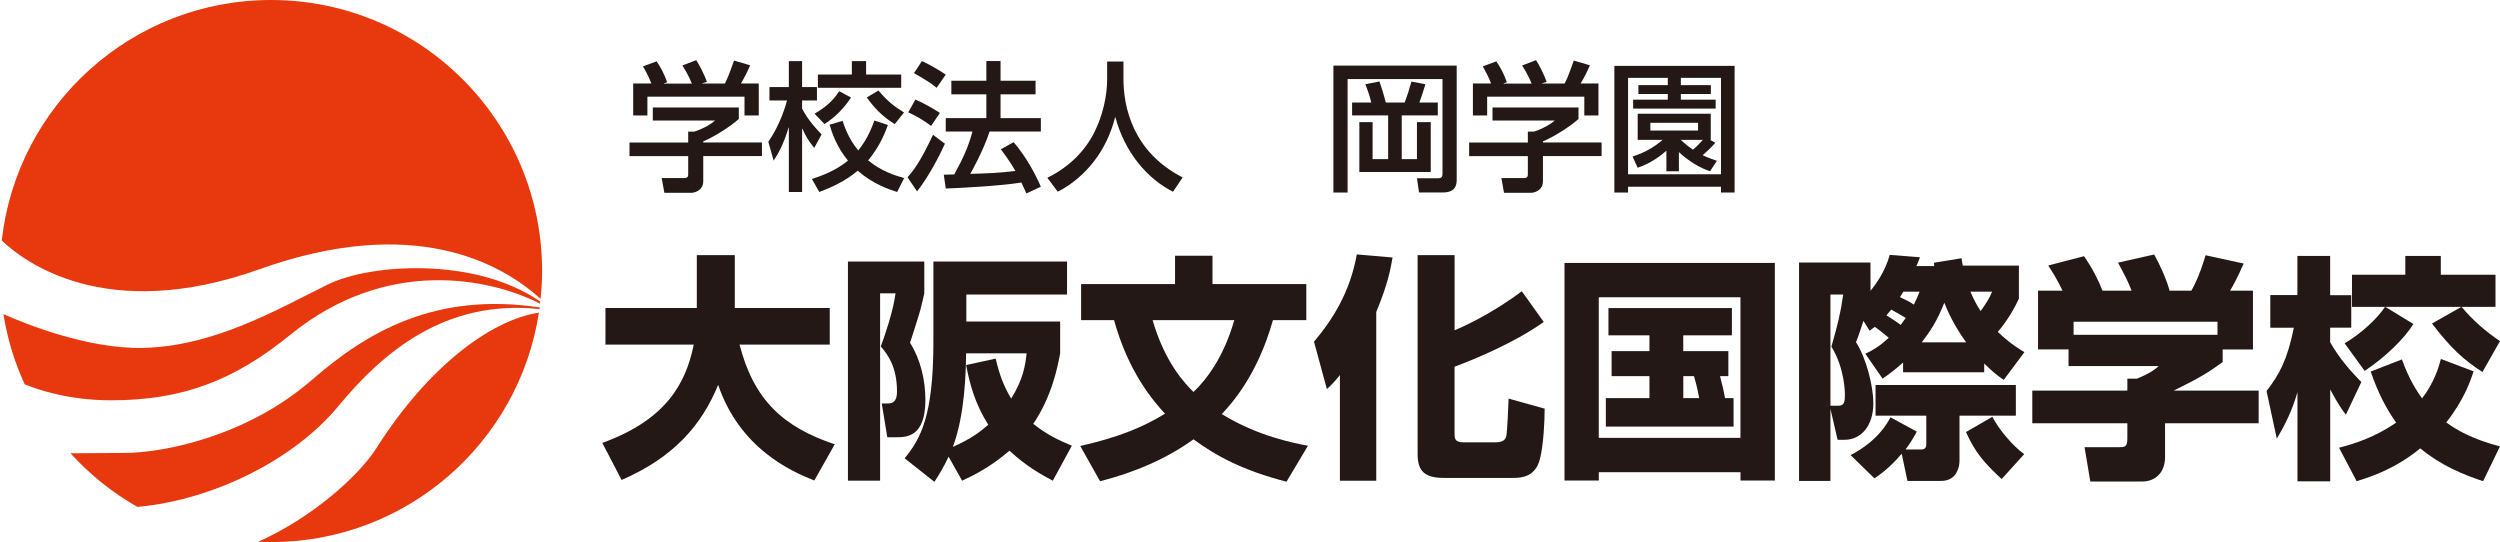<svg xmlns="http://www.w3.org/2000/svg" id="_レイヤー_1" data-name="レイヤー 1" width="500" height="108.41" viewBox="0 0 500 108.41"><defs><style> .cls-1 { fill: none; } .cls-2 { fill: #231815; } .cls-3 { fill: #e8380d; } </style></defs><g><g><path class="cls-2" d="M120.47,88.58c12.57-4.57,16.66-11.66,18.28-19.66h-17.66v-7.32h18.27v-10.57h7.6v10.57h18.99v7.32h-18.04c2.86,11.13,8.8,16.52,19.04,19.94l-4.09,7.24c-4.71-1.86-14.9-6.42-19.23-19.13-3.32,8.13-8.94,14.51-19.31,19.03l-3.86-7.42Z"></path><path class="cls-2" d="M193.22,73.01c.76,3.94,1.8,7.75,4.43,11.94-1.38,1.2-3.29,2.77-7.08,4.43,2.46-6.53,2.6-15.18,2.65-18.71h12.1c-.23,2.19-.66,5.24-3.09,9.04-1.48-2.47-2.29-4.61-3.1-7.99l-5.9,1.29ZM214.36,89.14c-2.81-1.19-4.95-2.19-7.71-4.37,3.76-5.53,4.9-11.52,5.38-14.1v-6.36h-18.76v-5.4h20.14v-6.6h-26.73v16.08c0,14.85-2.57,19.37-5.75,23.27l5.95,4.71c1.08-1.66,1.79-2.85,2.84-5.04l2.7,4.81c2.57-1.2,5.62-2.72,9.48-6,3.24,3,6.05,4.62,8.66,6l3.81-7ZM169.6,96.14h6.42v-37.48h3.09c-.48,3.61-2.08,8.26-2.95,10.63,1.3,1.52,3.24,3.96,3.24,9.02,0,1.82-.69,2.38-1.75,2.38h-1.3l1.11,6.76h1.69c2.14,0,5.93,0,5.93-7.53,0-3.86-.99-8.11-3.07-11.36.34-1.09,1.86-5.74,2.09-6.69.37-1.42.57-2.36.76-3.22v-6.35h-15.27v43.83Z"></path><path class="cls-2" d="M246.86,64.03c-2.09,7.28-5.42,11.76-8.17,14.37-1.75-1.76-5.69-5.85-8.17-14.37h16.34ZM222.81,64.03c2.86,10.37,7.81,16.13,10.19,18.71-4.28,2.61-8.99,4.65-16.95,6.46l3.96,7.04c2.61-.66,11.18-2.9,18.69-8.38,4.51,3.33,9.89,6.24,18.6,8.48l4.29-7.19c-2.54-.48-10.15-1.91-17.23-6.34,1.95-2.08,7.13-7.75,10.23-18.79h6.67v-7.21h-18.76v-5.66h-7.49v5.66h-18.79v7.21h6.61Z"></path><path class="cls-2" d="M267.99,75c-1.05,1.29-1.42,1.72-2.61,2.82l-2.58-9.48c3.8-4.51,7.23-9.99,8.56-17.46l7.15.62c-.38,2.14-.82,5-3.26,10.9v33.75h-7.27v-21.15ZM290.92,51.02v15.04c4.41-1.86,9.39-4.76,13.44-7.81l4.39,6.14c-6.02,4.28-14.23,7.61-17.84,8.95v13.37c0,.91,0,1.76,1.8,1.76h6.21c1.76,0,2.18-.52,2.37-1.38.14-.76.39-5.94.43-7.37l7.21,2.01c0,2.62-.23,7.27-.95,10.09-.91,3.62-3.78,3.76-5.35,3.76h-13.87c-3.8,0-5.24-1.34-5.24-4.77v-39.79h7.38Z"></path><path class="cls-2" d="M338.8,75.23c.23.81.61,2.06,1.04,4.4h-3.18v-4.4h2.14ZM345.67,75.23v-5h-9.02v-3.16h9.73v-5.46h-24.69v5.46h8.2v3.16h-7.57v5h7.57v4.4h-8.72v5.69h25.54v-5.69h-1.7c-.29-1.49-.44-2.25-1-4.4h1.66ZM312.89,96.1h6.87v-1.66h28.34v1.66h6.87v-43.51h-42.07v43.51ZM348.09,59.45v28.13h-28.34v-28.13h28.34Z"></path><path class="cls-2" d="M366.09,81.15v-22.25h2.55c-.51,3.71-1.12,6.1-2.36,10.43,2.7,4.39,2.7,9.2,2.7,9.77,0,1.23-.14,2.05-1.31,2.05h-1.57ZM359.81,52.49v43.7h6.28v-14.42l1.43,6.19h1.37c3.32,0,5.78-2.76,5.78-7.34,0-3.23-1.34-8.85-3.47-12.19.3-.62,1.16-3.25,1.49-4.26l1.23,1.97c.48-.34.63-.44,1.05-.77,1.23.85,2.36,1.86,2.79,2.19-1.89,1.72-3.07,2.43-4.69,3.19l3.45,4.98c1.44-.99,2.48-1.8,4.1-3.22v1.94h16.22v-1.75c1.72,1.7,2.76,2.51,3.91,3.28l4.13-5.55c-2.71-1.62-4.04-2.86-5.32-4.05.66-.76,2.65-3.21,4.22-6.65v-6.61h-11.23c-.14-.81-.19-1.05-.23-1.47l-5.53.9.05.67h-3.57c.29-.62.39-.87.72-1.76l-6.04-.48c-.91,3.28-2.75,5.85-3.84,7.18l-.02-5.65h-14.29ZM383.92,58.34c-.48,1.15-.71,1.72-1.15,2.58-1.2-.77-1.38-.81-2.77-1.49.29-.43.33-.57.66-1.09h3.25ZM384.35,68.47c1.67-2.2,3.08-4.25,4.51-7.93.48,1.2,1.66,4.16,4.37,7.93h-8.88ZM398.42,58.34c-.58,1.38-1.1,2.2-2.29,3.87-.76-1.15-1.28-2.11-2.05-3.87h4.33ZM378.1,83.46c-2.19,4.19-5.94,6.52-7.98,7.56l4.76,4.65c.94-.62,3.03-2.05,5.46-4.93l1.15,5.45h6.33c.86,0,2.24,0,3.23-1.28.28-.37.85-1.37.85-2.79v-8.99h11.27v-6.13h-28.06v6.13h10.15v5.47c0,.62,0,1.34-1.09,1.29h-3.06c.87-1.19,1.43-2.04,2.25-3.57l-5.25-2.85ZM380.15,64.98c-.71-.52-1.52-1.09-2.86-1.91.48-.58.62-.77.96-1.15,1.81,1,2.01,1.15,2.9,1.67-.48.67-.61.86-1,1.38ZM404.84,90.83c-2.37-1.71-5.13-5.04-6.37-7.47l-5.27,3.05c1.85,4.14,3.66,6.17,7.13,9.4l4.51-4.98Z"></path><path class="cls-2" d="M443.5,66.96h-28.78v-2.61h28.78v2.61ZM407.61,58.12v11.76h6.1v3.33h18.03c-1.24,1.15-2.71,1.86-4.38,2.53h-1.89v2.38h-19.01v6.53h19.01v2.99c0,1.71-.43,1.8-1.68,1.8h-6.88l1.15,6.87h10.3c2.9,0,4.65-1.99,4.65-4.88v-6.78h18.72v-6.53h-16.98c5.22-2.57,7.07-3.72,9.78-5.71v-2.52h6.06v-11.76h-4.58c1.34-2.19,2.53-5,2.72-5.42l-7.62-1.66c-.27.95-1.31,4.42-2.84,7.09h-4.36c-.48-1.95-1.89-5.13-3.08-7.24l-7.23,1.63c1.52,2.85,1.87,3.47,2.72,5.61h-5.83c-.81-2.14-2.01-4.47-3.69-6.9l-7.16,1.86c.63.99,1.72,2.61,2.87,5.04h-4.91Z"></path><path class="cls-2" d="M468.92,68.66c3.43-2.01,6.52-4.95,8.09-7.29h-6.61v-6.42h10.66v-3.76h7.1v3.76h10.94v6.42h-22.04l5.62,3.43c-1.8,2.9-5.52,6.56-9.75,9.38l-4-5.52ZM453.3,78.21c2.62-3.39,4.14-6.19,5.47-12.66h-4.71v-6.54h5.42v-7.82h6.55v7.85h4.22v6.5h-4.22v2.91c1.85,3.22,3.9,5.56,6.23,7.96l-3.08,6.53c-.77-1.01-1.48-1.95-3.14-5.05v18.37h-6.55v-17.84c-1.08,3.8-2.56,6.66-4.13,9.32l-2.05-9.53ZM494.72,74.25c-.62,1.91-1.9,5.71-5.47,10.23,2.04,1.48,4.9,3.23,10.74,4.81l-3.37,6.95c-4.15-1.38-8.48-3.19-12.57-6.57-4.91,4.04-9.62,5.61-12.72,6.57l-3.52-6.7c3.19-.81,7.18-2.11,11.43-5.01-2.01-2.84-3.58-5.84-5.1-10.22l6.24-2.42c.8,2.14,1.9,4.85,4.04,7.79,2.48-3.28,3.34-6.27,3.76-7.89l6.52,2.47ZM492.3,61.35c2.05,2.52,4.9,5.01,7.7,6.87l-3.51,6.18c-3.76-2.42-6.33-4.76-10.09-9.7l5.9-3.34Z"></path></g><g><path class="cls-2" d="M130.29,16.73c-.59-1.52-1.29-2.78-1.69-3.45l2.72-1.01c.76,1.06,1.62,2.71,2.11,4.19l-.65.2v.06h5.6c-.7-1.63-1.23-2.58-1.91-3.62l2.78-1.07c.59.9,1.68,2.98,2.13,4.37l-.93.25v.06h4.52c.34-.65.75-1.49,1.84-4.6l3.22.95c-.64,1.48-1.01,2.21-1.85,3.64h3.57v6.4h-2.85v-3.76h-19.42v3.76h-2.84v-6.4h3.65ZM147.76,21.49v2.3c-1.56,1.43-4.91,3.58-7.11,4.48v.22h11.74v2.73h-11.74v5.03c0,1.98-1.96,2.31-2.29,2.31h-5.49l-.53-2.95h4.51c.79,0,.79-.39.79-.9v-3.48h-11.74v-2.73h11.74v-2.18h1.23c1.01-.31,2.91-1.12,4.14-2.21h-12.45v-2.62h17.22Z"></path><path class="cls-2" d="M153.66,28.37c2.34-3.37,3.44-7.12,3.75-8.28h-3.52v-2.68h3.88v-5.19h2.65v5.19h2.97v2.68h-2.97v1.63c1.24,2.4,2.94,4.17,3.9,5.15l-1.47,2.71c-1.29-1.59-1.62-2.23-2.37-3.83h-.06v12.65h-2.65v-12.9h-.05c-1.04,3.53-2.19,5.38-2.99,6.63l-1.06-3.77ZM170.38,12.22h2.84v2.69h7.02v2.65h-16.66v-2.65h6.79v-2.69ZM177.58,25c-.51,1.37-1.48,4.08-3.95,7.08,2.66,2.18,5.35,3.02,7.2,3.53l-1.4,2.79c-1.63-.53-4.82-1.57-7.89-4.26-2.55,2.16-5.29,3.34-7.68,4.26l-1.48-2.6c1.88-.62,4.68-1.6,7.21-3.67-2.3-2.83-3.18-5.54-3.68-7.19l2.61-.76c.37,1.09,1.11,3.44,3.13,5.91,1.45-1.83,2.41-3.65,3.22-5.99l2.72.9ZM175.7,18.11c1.74,2.08,3.05,3.11,5.1,4.38l-1.85,2.34c-1.6-1.04-3.42-2.29-5.6-5.34l2.34-1.38ZM170.21,19.49c-1.29,2.01-3.14,3.94-5.31,5.32l-1.99-2.07c3.03-1.73,4.24-3.44,4.93-4.5l2.36,1.26Z"></path><path class="cls-2" d="M197.92,26.31c-1.3,3.91-3.51,7.84-3.87,8.46,3.8-.11,5.53-.16,9.03-.58-.62-1.06-1.27-2.15-2.91-4.33l2.55-1.43c2.54,2.93,4.42,6.52,5.45,8.91l-2.89,1.35c-.37-.84-.65-1.43-1-2.19-4.01.67-12.28,1.11-15.13,1.2l-.39-2.76c.39,0,1.87-.06,2.1-.06,1.84-3.38,2.85-5.64,3.63-8.57h-5.34v-2.69h8.12v-4.75h-7v-2.72h7v-3.94h2.84v3.94h7v2.72h-7v4.75h8.06v2.69h-10.25ZM184.39,12.21c1.15.51,3.75,1.97,4.76,2.72l-1.82,2.63c-1.34-1.06-1.67-1.27-4.53-2.94l1.59-2.41ZM183.08,19.9c2.21,1.01,3.47,1.78,4.9,2.68l-1.76,2.61c-1.55-1.18-3.08-2.05-4.57-2.72l1.43-2.56ZM188.98,28.76c-1.01,2.26-3.3,6.68-5.57,9.52l-1.9-2.82c1.26-1.45,2.46-2.94,5.1-8.5l2.37,1.79Z"></path><path class="cls-2" d="M221.43,12.3h3.26v3.43c0,5.63,1.82,14.61,11.84,19.76l-1.93,2.86c-5.15-2.61-9.62-7.84-11.52-14.89h-.06c-1.7,6.71-5.9,12.01-11.47,14.89l-2.08-2.8c4.1-1.99,7.5-5.18,9.49-9.28,1.52-3.08,2.47-6.97,2.47-10.41v-3.55Z"></path><path class="cls-2" d="M266.7,13.12h24.64v22.89c0,1.95-1.23,2.48-2.72,2.48h-4.81l-.42-2.84h4.23c.73,0,.88-.35.88-.89V15.81h-18.98v22.69h-2.84V13.12ZM270.43,20.51h3.82c-.28-1.38-1.01-3.21-1.17-3.66l2.81-.56c.28.76.9,2.72,1.27,4.22h3.78c.59-1.64.84-2.36,1.35-4.19l2.79.53c-.52,1.69-.72,2.33-1.2,3.66h3.68v2.57h-7.21v8.75h3.04v-7.41h2.76v9.98h-14.28v-9.98h2.65v7.41h3.11v-8.75h-7.21v-2.57Z"></path><path class="cls-2" d="M298.23,16.73c-.58-1.52-1.29-2.78-1.68-3.45l2.71-1.01c.76,1.06,1.63,2.71,2.11,4.19l-.65.2v.06h5.61c-.7-1.63-1.24-2.58-1.91-3.62l2.79-1.07c.58.9,1.67,2.98,2.12,4.37l-.92.25v.06h4.51c.34-.65.76-1.49,1.84-4.6l3.22.95c-.65,1.48-1.01,2.21-1.86,3.64h3.57v6.4h-2.83v-3.76h-19.43v3.76h-2.85v-6.4h3.65ZM315.7,21.49v2.3c-1.56,1.43-4.91,3.58-7.11,4.48v.22h11.73v2.73h-11.73v5.03c0,1.98-1.97,2.31-2.3,2.31h-5.49l-.52-2.95h4.5c.79,0,.79-.39.79-.9v-3.48h-11.74v-2.73h11.74v-2.18h1.23c1.01-.31,2.91-1.12,4.14-2.21h-12.44v-2.62h17.21Z"></path><path class="cls-2" d="M339.61,24.56v1.55h-9.54v-1.55h9.54ZM342.09,28.02v-.05h.06v-5.22h-14.61v5.22h4.99c-1.32,1.14-3.19,2.43-6.02,3.34l1.02,2.24c2.82-.95,4.77-2.55,5.75-3.41v4.11h2.5v-3.83c.4.36,2.93,2.76,6.23,3.83l1.37-2.09c-.92-.31-1.79-.62-2.85-1.12.66-.56,1.68-1.49,2.54-2.49l-.98-.53ZM340.58,27.97c-.59.66-1.33,1.42-1.98,1.97-.53-.36-1.22-.83-2.45-1.97h4.43ZM322.87,13.17v25.33h2.74v-1.15h18.59v1.15h2.72V13.17h-24.05ZM336.17,15.58h8.03v19.28h-18.59V15.58h7.95v1.45h-5.88v1.77h5.88v1.14h-6.93v1.78h16.5v-1.78h-6.96v-1.14h6v-1.77h-6v-1.45Z"></path></g></g><g><path class="cls-1" d="M108.43,54.2c0,29.94-24.28,54.21-54.21,54.21S0,84.14,0,54.2,24.27,0,54.21,0s54.21,24.27,54.21,54.2Z"></path><g><path class="cls-3" d="M75.32,89.57c-3.63,5.72-12.97,13.99-23.69,18.79.85.04,1.71.06,2.58.06,27.12,0,49.58-19.9,53.57-45.89-9.88,1.5-22.41,11.18-32.46,27.04Z"></path><path class="cls-3" d="M62.4,75.96c-12.93,11.27-29.61,14.63-37.56,14.63-3.98,0-5.39.05-10.74.07,3.86,4.24,8.36,7.87,13.39,10.72,15.17-1.38,31.36-9.46,40.18-20.15,8.92-10.81,21.41-21.43,40.23-19.41.02-.11.03-.22.04-.33-20.86-3.16-34.58,4.92-45.53,14.47Z"></path><path class="cls-3" d="M65.55,56.91c-9.95,4.89-22.57,12.32-36.84,12.67-11.25.27-23.9-4.92-28.03-6.76.79,4.93,2.23,9.64,4.26,14.04,3.06,1.25,9.11,3.2,17.28,3.2,14.26,0,24.59-3.94,35.9-13.15,19.21-15.61,39.92-11.27,49.88-6.18.02-.14.03-.27.05-.41-12.78-8.91-33.81-7.69-42.51-3.41Z"></path><path class="cls-3" d="M51.95,53.83c30.76-10.98,48.24-1.24,56.16,5.95.2-1.83.31-3.68.31-5.58C108.43,24.27,84.15,0,54.21,0,26.34,0,3.39,21.02.35,48.09c4.21,4.05,20.62,16.82,51.6,5.74Z"></path></g></g></svg>